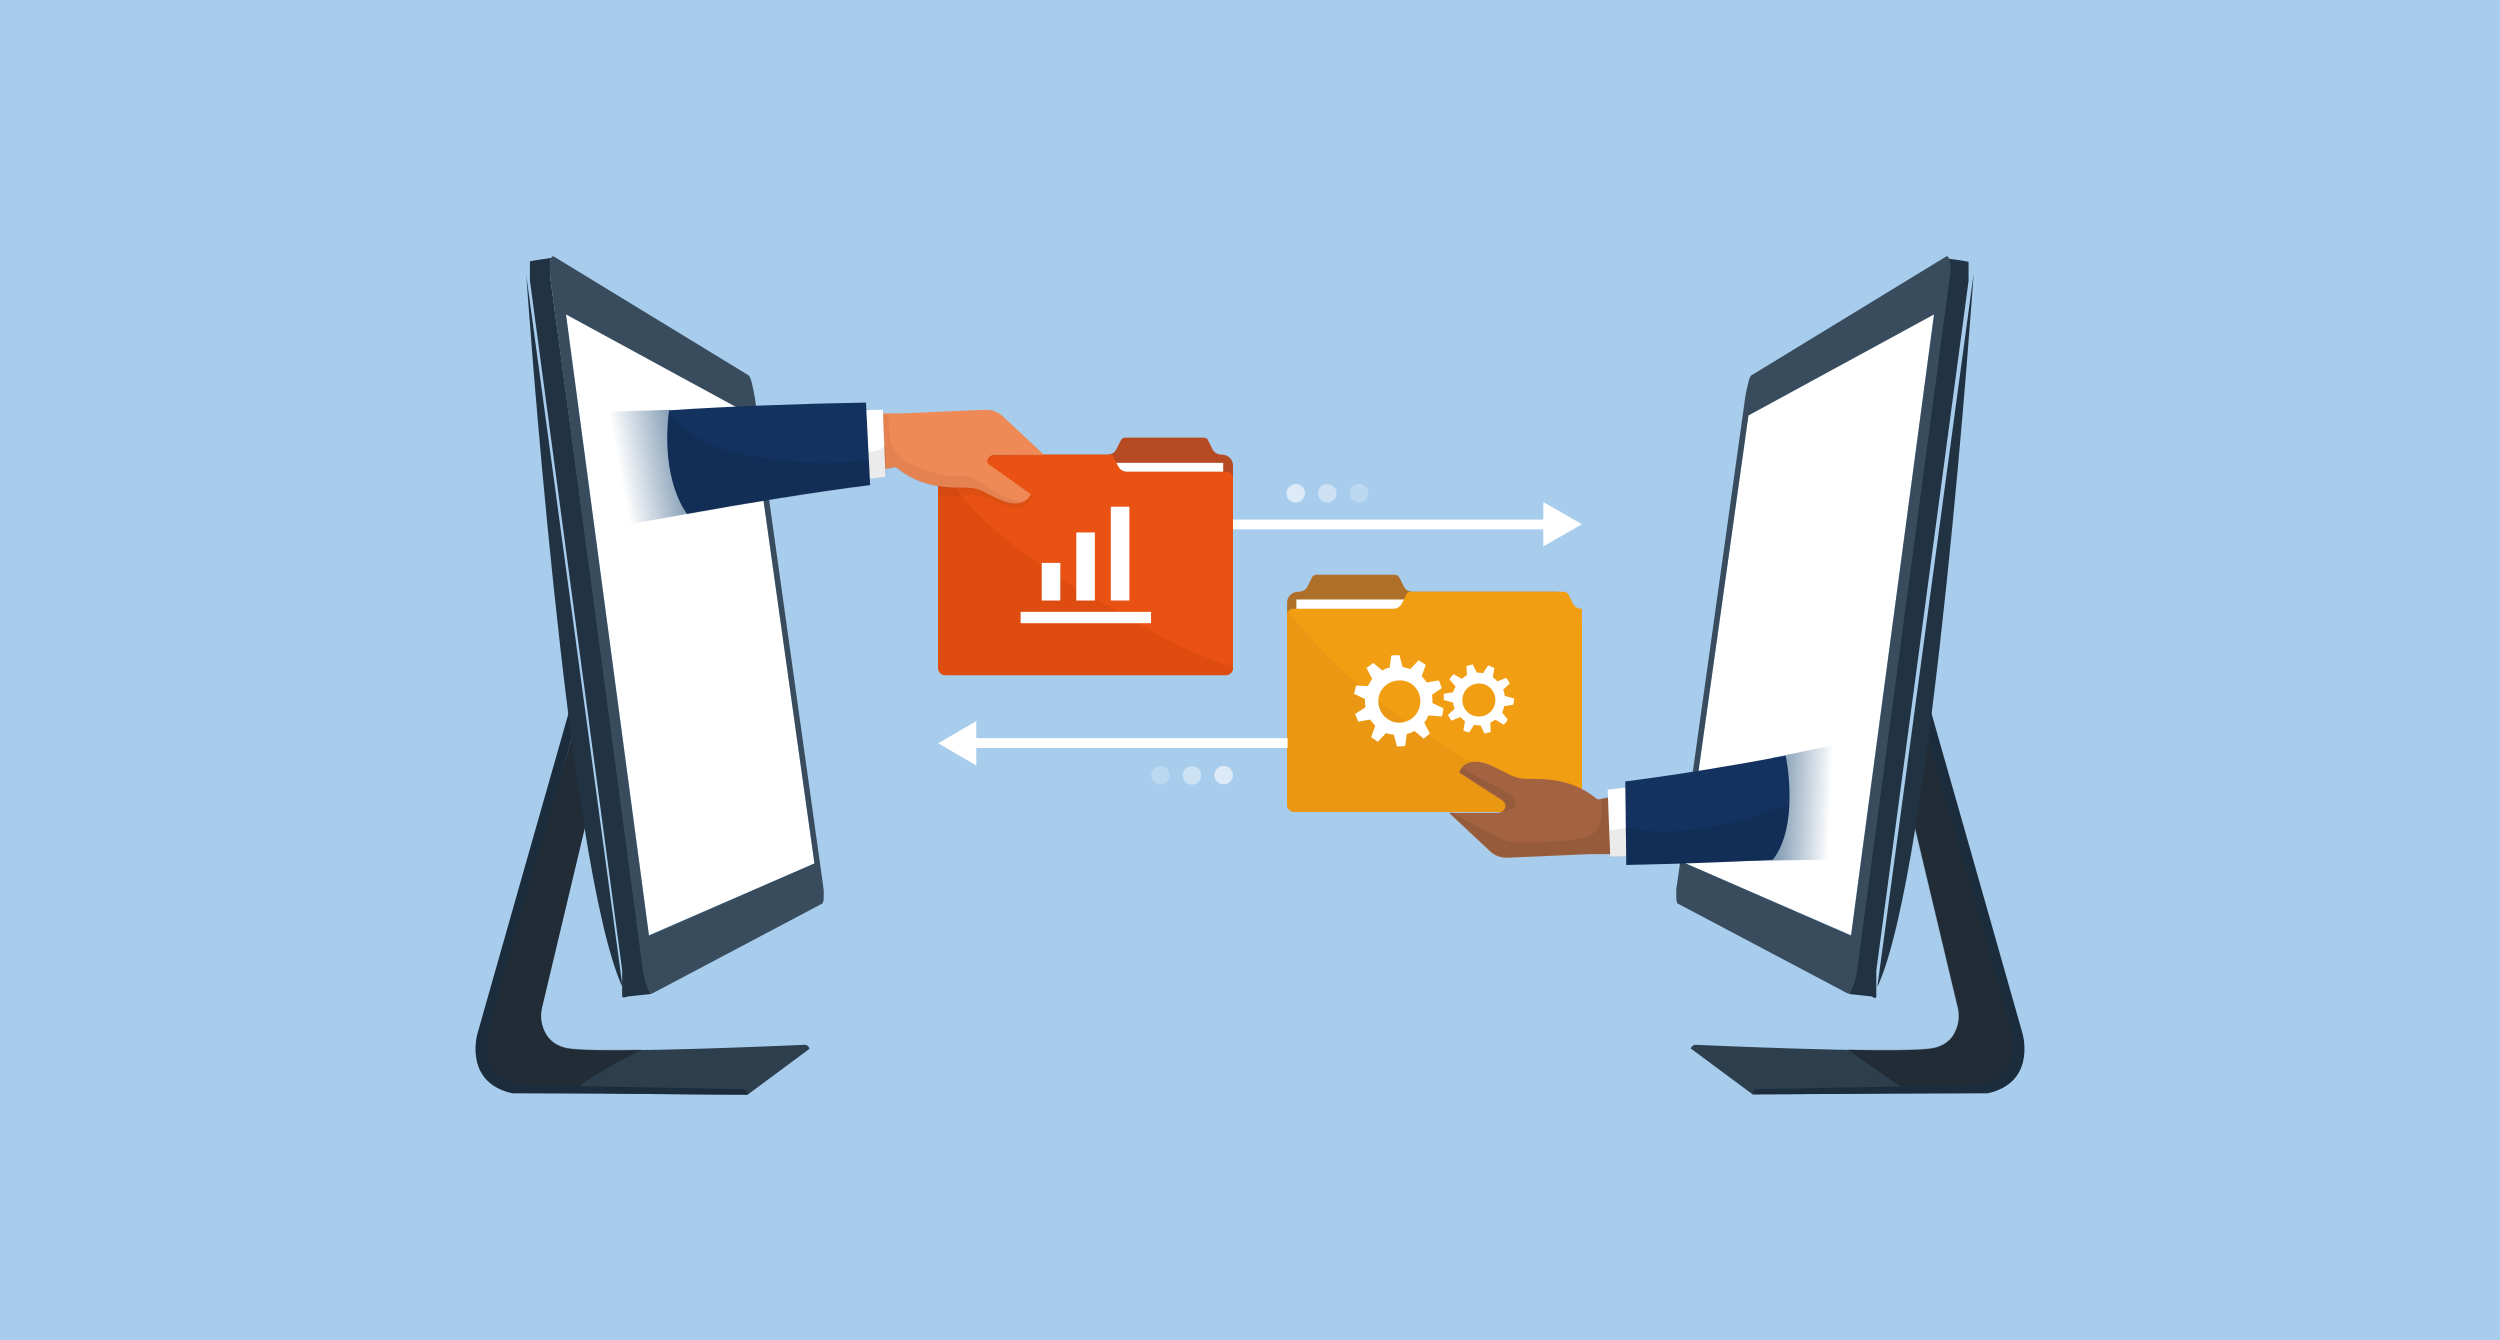 <?xml version="1.0" encoding="utf-8"?>
<!-- Generator: Adobe Illustrator 25.0.0, SVG Export Plug-In . SVG Version: 6.00 Build 0)  -->
<svg version="1.1" id="レイヤー_1" xmlns="http://www.w3.org/2000/svg" xmlns:xlink="http://www.w3.org/1999/xlink" x="0px"
	 y="0px" viewBox="0 0 485 260" style="enable-background:new 0 0 485 260;" xml:space="preserve">
<style type="text/css">
	.st0{fill:#A7CCEC;}
	.st1{fill:#2D3E4D;}
	.st2{opacity:0.3;fill:#040000;}
	.st3{fill:#1B2D3D;}
	.st4{fill:#213242;}
	.st5{fill:#FFFFFF;}
	.st6{fill:#384C5E;}
	.st7{fill:url(#SVGID_1_);}
	.st8{fill:#AE7028;}
	.st9{fill:#F29E13;}
	.st10{fill:#EA9813;}
	.st11{fill:#A36340;}
	.st12{opacity:8.000000e-02;fill:#040000;}
	.st13{fill:#14325F;}
	.st14{opacity:0.1;fill:#040000;}
	.st15{fill:url(#SVGID_2_);}
	.st16{fill:#B64A22;}
	.st17{fill:#E95213;}
	.st18{fill:#DE4C10;}
	.st19{opacity:4.000000e-02;fill:#040000;}
	.st20{fill:#EF8955;}
	.st21{opacity:5.000000e-02;fill:#040000;}
	.st22{opacity:0.6;}
	.st23{opacity:0.4;fill:#FFFFFF;}
	.st24{opacity:0.7;fill:#FFFFFF;}
</style>
<rect x="-0.8" y="-0.5" class="st0" width="487" height="262"/>
<g>
	<g>
		<g>
			<g>
				<g>
					<path class="st1" d="M114.2,157.5l-9,37.8c-0.4,1.5-0.3,3.2,0.4,4.7c0.7,1.6,2.2,3.2,5.3,3.5c7.7,0.9,45-0.8,45-0.8
						s0.4-0.1,0.8,0.2c0.3,0.2,0.3,0.6,0.3,0.6l-12,8.9c0,0-45.7,0-48.2-1.8s-5.5-7.4-1.6-17.9c3.9-10.6,16.6-52.2,16.6-52.2
						L114.2,157.5z"/>
					<path class="st2" d="M113.3,210c2.3-1.5,4.6-2.9,7-4.2c1.4-0.8,2.9-1.5,4.3-2.2c-6.1,0.1-11.4,0.1-13.7-0.2
						c-3.1-0.3-4.6-1.9-5.3-3.5c-0.7-1.4-0.8-3.1-0.4-4.7l9-37.8l-2.4-17.1c0,0-12.6,41.6-16.6,52.2c-3.9,10.6-0.9,16.1,1.6,17.9
						c0.9,0.7,7.3,1.1,15.1,1.4C112.2,211.1,112.7,210.4,113.3,210z"/>
					<path class="st3" d="M111.4,134.5c0,0-18.6,65.3-18.8,66.1c-0.2,0.8-2.3,9.5,6.8,11.5l45.6,0.2c0,0,0-0.4-0.3-0.7
						c-0.3-0.3-0.7-0.3-0.7-0.3l-42.6-0.8c-2.1-0.1-4.1-1.1-5.4-2.7c-1.2-1.4-2-3.6-1.4-6.8c1.5-7.4,17.2-60.7,17.2-60.7
						L111.4,134.5z"/>
				</g>
				<g>
					<path class="st4" d="M122,193.3l4.6-0.5c0,0-0.1,0-0.1,0c0,0,0,0,0,0c0,0-0.1,0-0.1,0c0,0,0,0,0,0c0,0-0.1,0-0.1-0.1
						c0,0,0,0,0,0c0,0-0.1-0.1-0.1-0.1c0,0,0,0,0,0c0,0-0.1-0.1-0.1-0.2c0,0,0,0,0,0c0-0.1-0.1-0.1-0.1-0.2c0,0,0,0,0,0
						c0-0.1-0.1-0.2-0.1-0.3c0,0,0,0,0,0c0-0.1-0.1-0.2-0.1-0.3c0,0,0,0,0,0c0-0.1-0.1-0.2-0.1-0.3c0,0,0,0,0,0
						c0-0.1-0.1-0.2-0.1-0.4c0,0,0,0,0,0c0-0.1-0.1-0.3-0.1-0.4c0,0,0,0,0,0c0-0.1-0.1-0.3-0.1-0.4c0,0,0,0,0,0
						c0-0.1-0.1-0.3-0.1-0.4c0,0,0,0,0,0c0-0.1-0.1-0.3-0.1-0.5c0,0,0,0,0,0c0-0.2-0.1-0.3-0.1-0.5c0,0,0,0,0,0
						c0-0.2-0.1-0.3-0.1-0.5L106.8,54.2c0-0.1,0-0.3-0.1-0.4c0-0.1,0-0.1,0-0.2c0-0.1,0-0.2,0-0.3c0-0.1,0-0.1,0-0.2
						c0-0.1,0-0.2,0-0.2c0-0.1,0-0.1,0-0.2c0-0.1,0-0.1,0-0.2c0-0.1,0-0.1,0-0.2c0-0.1,0-0.2,0-0.2c0,0,0,0,0,0c0-0.1,0-0.2,0-0.3
						c0,0,0,0,0,0c0-0.1,0-0.2,0-0.3c0,0,0,0,0,0c0-0.1,0-0.2,0-0.3c0,0,0,0,0,0c0-0.1,0-0.2,0-0.3c0,0,0,0,0,0c0-0.1,0-0.2,0-0.2
						c0,0,0,0,0,0c0-0.1,0-0.1,0.1-0.2c0,0,0,0,0,0c0-0.1,0-0.1,0.1-0.2c0,0,0,0,0,0c0-0.1,0-0.1,0.1-0.1c0,0,0,0,0,0
						c0,0,0.1-0.1,0.1-0.1c0,0,0,0,0,0c0,0,0.1-0.1,0.1-0.1c0,0,0,0,0,0c0,0,0.1,0,0.1,0c0,0,0,0,0,0h0h0c-0.8,0.1-3.7,0.5-4.5,0.7
						c0,0,0,0,0,0c0,0,0,0,0,0c0,0,0,0,0,0c0,0,0,0,0,0c0,0,0,0,0,0c0,0,0,0,0,0c0,0,0,0,0,0c0,0,0,0,0,0c0,0,0,0,0,0c0,0,0,0,0,0
						c0,0,0,0,0,0c0,0,0,0,0,0c0,0,0,0,0,0c0,0,0,0,0,0c0,0,0,0,0,0c0,0,0,0,0,0c0,0,0,0,0,0c0,0,0,0,0,0c0,0,0,0,0,0c0,0,0,0,0,0
						c0,0,0,0,0,0c0,0,0,0,0,0c0,0,0,0,0,0c0,0,0,0,0,0c0,0,0,0,0,0c0,0,0,0,0,0c0,0,0,0,0,0c0,0,0,0,0,0c0,0,0,0,0,0c0,0,0,0,0,0
						c0,0,0,0,0,0c0,0,0,0,0,0c0,0,0,0,0,0c0,0,0,0,0,0c0,0,0,0,0,0c0,0,0,0,0,0c0,0,0,0,0,0c0,0,0,0,0,0c0,0,0,0,0,0c0,0,0,0,0,0
						c0,0,0,0,0,0c0,0,0,0,0,0c0,0,0,0,0,0c0,0,0,0,0,0c0,0,0,0,0,0c0,0,0,0,0,0c0,0,0,0,0,0c0,0,0,0,0,0.1c0,0,0,0,0,0.1
						c0,0,0,0,0,0.1c0,0,0,0,0,0.1c0,0,0,0,0,0c0,0,0,0,0,0c0,0,0,0,0,0.1c0,0,0,0,0,0.1c0,0,0,0,0,0.1c0,0,0,0.1,0,0.1c0,0,0,0,0,0
						c0,0,0,0,0,0c0,0,0,0,0,0c0,0,0,0,0,0.1c0,0,0,0.1,0,0.1c0,0,0,0.1,0,0.1c0,0,0,0,0,0.1c0,0,0,0,0,0c0,0,0,0,0,0
						c0,0,0,0.1,0,0.1c0,0,0,0.1,0,0.1c0,0,0,0.1,0,0.1c0,0,0,0,0,0c0,0,0,0,0,0c0,0,0,0.1,0,0.1c0,0,0,0.1,0,0.1c0,0,0,0,0,0
						c0,0,0,0,0,0c0,0,0,0.1,0,0.1c0,0,0,0.1,0,0.2c0,0,0,0.1,0,0.1c0,0,0,0,0,0c0,0,0,0,0,0c0,0.1,0,0.1,0,0.2c0,0.1,0,0.1,0,0.2
						c0,0,0,0,0,0c0,0.1,0,0.1,0,0.2c0,0.1,0,0.1,0,0.2c0,0,0,0,0,0c0,0.1,0,0.1,0,0.2c0,0.1,0,0.1,0,0.2c0,0,0,0,0,0
						c0,0,0,0.1,0,0.1c0,0,0,0.1,0,0.1c0,0,0,0.1,0,0.1c0,0,0,0.1,0,0.1l17.9,133.8c0,0,0,0,0,0c0,0,0,0,0,0c0,0,0,0,0,0
						c0,0,0,0,0,0c0,0,0,0.1,0,0.1c0,0,0,0.1,0,0.1c0,0,0,0.1,0,0.1c0,0,0,0.1,0,0.1c0,0,0,0,0,0.1c0,0,0,0,0,0c0,0,0,0,0,0
						c0,0,0,0.1,0,0.1c0,0,0,0.1,0,0.1c0,0,0,0.1,0,0.1c0,0,0,0.1,0,0.1c0,0,0,0.1,0,0.1c0,0,0,0,0,0c0,0,0,0,0,0c0,0,0,0,0,0
						c0,0,0,0.1,0,0.1c0,0,0,0.1,0,0.1c0,0,0,0.1,0,0.1c0,0,0,0.1,0,0.1c0,0,0,0.1,0,0.1c0,0,0,0,0,0c0,0,0,0,0,0c0,0,0,0,0,0
						c0,0,0,0.1,0,0.1c0,0,0,0.1,0,0.1s0,0.1,0,0.1c0,0,0,0,0,0.1c0,0,0,0,0,0.1c0,0,0,0,0,0c0,0,0,0,0,0c0,0,0,0,0,0c0,0,0,0,0,0
						c0,0,0,0,0,0.1c0,0,0,0,0,0.1c0,0,0,0,0,0.1c0,0,0,0,0,0.1c0,0,0,0,0,0.1c0,0,0,0,0,0c0,0,0,0,0,0c0,0,0,0,0,0.1c0,0,0,0,0,0.1
						c0,0,0,0,0,0.1c0,0,0,0,0,0.1c0,0,0,0,0,0.1c0,0,0,0,0,0.1c0,0,0,0,0,0c0,0,0,0,0,0c0,0,0,0,0,0.1c0,0,0,0,0,0.1c0,0,0,0,0,0.1
						c0,0,0,0,0,0.1c0,0,0,0,0,0.1c0,0,0,0,0,0c0,0,0,0,0,0c0,0,0,0,0,0c0,0,0,0,0,0.1c0,0,0,0,0,0.1c0,0,0,0,0,0.1c0,0,0,0,0,0.1
						c0,0,0,0,0,0c0,0,0,0,0,0c0,0,0,0,0,0c0,0,0,0,0,0c0,0,0,0,0,0.1c0,0,0,0,0,0.1c0,0,0,0,0,0.1c0,0,0,0,0,0.1c0,0,0,0,0,0
						c0,0,0,0,0,0c0,0,0,0,0,0.1c0,0,0,0,0,0.1c0,0,0,0,0,0.1c0,0,0,0,0,0.1c0,0,0,0,0,0c0,0,0,0,0,0c0,0,0,0,0,0.1c0,0,0,0,0,0.1
						c0,0,0,0,0,0.1c0,0,0,0,0,0c0,0,0,0,0,0c0,0.1,0.1,0.1,0.1,0.1c0,0,0,0,0,0c0,0,0,0,0,0c0,0,0,0,0,0c0,0,0.1,0.1,0.1,0.1
						c0,0,0,0,0,0c0,0,0,0,0,0c0,0,0,0,0.1,0c0,0,0,0,0,0c0,0,0.1,0,0.1,0c0,0,0,0,0,0c0,0,0,0,0,0
						C121.9,193.3,121.9,193.3,122,193.3z"/>
					<g>
						<polygon class="st5" points="145.8,80.5 158,167.5 125.9,181.4 109.8,60.9 						"/>
					</g>
					<g>
						<path class="st6" d="M145.2,72.8c0.1,0.1,0.2,0.2,0.3,0.4c0.1,0.2,0.2,0.6,0.3,0.9c0.1,0.4,0.2,0.8,0.3,1.3
							c0.1,0.5,0.2,1,0.3,1.5l13.2,94.3c0.1,0.5,0.1,1,0.2,1.5c0,0.5,0,0.9,0,1.3c0,0.4,0,0.7-0.1,0.9c-0.1,0.2-0.1,0.4-0.2,0.4
							l-32.9,17.4c-0.2,0.1-0.3,0-0.5-0.2c-0.2-0.2-0.4-0.5-0.5-0.9c-0.2-0.4-0.3-0.9-0.5-1.5c-0.1-0.6-0.3-1.3-0.4-2L106.8,54.2
							c-0.1-0.7-0.1-1.4-0.2-1.9c0-0.6,0-1.1,0.1-1.5c0.1-0.4,0.2-0.7,0.3-0.9c0.1-0.2,0.3-0.2,0.5-0.1L145.2,72.8z M158,167.5
							l-12.2-86.9l-36-19.6l16.1,120.5L158,167.5"/>
					</g>
					<path class="st4" d="M102.1,53.4c0,0,7.9,114.9,18.7,138.2L102.1,53.4z"/>
				</g>
			</g>
		</g>
		<g>
			<g>
				<g>
					<path class="st1" d="M370.8,157.5l9,37.8c0.4,1.5,0.3,3.2-0.4,4.7c-0.7,1.6-2.2,3.2-5.3,3.5c-7.7,0.9-45-0.8-45-0.8
						s-0.3-0.1-0.7,0.2c-0.4,0.3-0.4,0.5-0.4,0.5l12,8.9c0,0,45.7,0,48.2-1.8c2.5-1.9,5.5-7.4,1.6-17.9
						c-3.9-10.6-16.6-52.2-16.6-52.2L370.8,157.5z"/>
					<path class="st2" d="M374.1,203.4c-2.6,0.3-8.7,0.3-15.6,0.2c1.4,1.1,2.9,2.1,4.3,3.1c2.5,1.8,5,3.5,7.5,5.2
						c9-0.3,16.8-0.7,17.8-1.4c2.5-1.9,5.5-7.4,1.6-17.9c-3.9-10.6-16.6-52.2-16.6-52.2l-2.4,17.1l9,37.8c0.4,1.5,0.3,3.2-0.4,4.7
						C378.7,201.5,377.2,203.1,374.1,203.4z"/>
					<path class="st3" d="M373.6,134.5c0,0,18.6,65.3,18.8,66.1c0.2,0.8,2.3,9.5-6.8,11.5l-45.6,0.2c0,0,0-0.3,0.2-0.7
						c0.2-0.3,0.7-0.3,0.7-0.3l42.6-0.8c2.1-0.1,4.1-1.1,5.4-2.7c1.2-1.4,2-3.6,1.4-6.8c-1.5-7.4-17.2-60.7-17.2-60.7L373.6,134.5z"
						/>
				</g>
				<g>
					<path class="st4" d="M363,193.3l-4.6-0.5c0,0,0.1,0,0.1,0c0,0,0,0,0,0c0,0,0.1,0,0.1,0c0,0,0,0,0,0c0,0,0.1,0,0.1-0.1
						c0,0,0,0,0,0c0,0,0.1-0.1,0.1-0.1c0,0,0,0,0,0c0,0,0.1-0.1,0.1-0.2c0,0,0,0,0,0c0-0.1,0.1-0.1,0.1-0.2c0,0,0,0,0,0
						c0-0.1,0.1-0.2,0.1-0.3c0,0,0,0,0,0c0-0.1,0.1-0.2,0.1-0.3c0,0,0,0,0,0c0-0.1,0.1-0.2,0.1-0.3c0,0,0,0,0,0
						c0-0.1,0.1-0.2,0.1-0.4c0,0,0,0,0,0c0-0.1,0.1-0.3,0.1-0.4c0,0,0,0,0,0c0-0.1,0.1-0.3,0.1-0.4c0,0,0,0,0,0
						c0-0.1,0.1-0.3,0.1-0.4c0,0,0,0,0,0c0-0.1,0.1-0.3,0.1-0.5c0,0,0,0,0,0c0-0.2,0.1-0.3,0.1-0.5c0,0,0,0,0,0
						c0-0.2,0.1-0.3,0.1-0.5l17.9-133.9c0-0.1,0-0.3,0.1-0.4c0-0.1,0-0.1,0-0.2c0-0.1,0-0.2,0-0.3c0-0.1,0-0.1,0-0.2
						c0-0.1,0-0.2,0-0.2c0-0.1,0-0.1,0-0.2c0-0.1,0-0.1,0-0.2c0-0.1,0-0.1,0-0.2c0-0.1,0-0.2,0-0.2c0,0,0,0,0,0c0-0.1,0-0.2,0-0.3
						c0,0,0,0,0,0c0-0.1,0-0.2,0-0.3c0,0,0,0,0,0c0-0.1,0-0.2,0-0.3c0,0,0,0,0,0c0-0.1,0-0.2,0-0.3c0,0,0,0,0,0c0-0.1,0-0.2,0-0.2
						c0,0,0,0,0,0c0-0.1,0-0.1-0.1-0.2c0,0,0,0,0,0c0-0.1,0-0.1-0.1-0.2c0,0,0,0,0,0c0-0.1,0-0.1-0.1-0.1c0,0,0,0,0,0
						c0,0-0.1-0.1-0.1-0.1c0,0,0,0,0,0c0,0-0.1-0.1-0.1-0.1c0,0,0,0,0,0c0,0-0.1,0-0.1,0c0,0,0,0,0,0h0l0,0c0.8,0.1,3.7,0.5,4.5,0.7
						c0,0,0,0,0,0c0,0,0,0,0,0c0,0,0,0,0,0c0,0,0,0,0,0c0,0,0,0,0,0c0,0,0,0,0,0c0,0,0,0,0,0c0,0,0,0,0,0c0,0,0,0,0,0c0,0,0,0,0,0
						c0,0,0,0,0,0c0,0,0,0,0,0s0,0,0,0c0,0,0,0,0,0c0,0,0,0,0,0c0,0,0,0,0,0c0,0,0,0,0,0c0,0,0,0,0,0c0,0,0,0,0,0c0,0,0,0,0,0
						c0,0,0,0,0,0c0,0,0,0,0,0c0,0,0,0,0,0c0,0,0,0,0,0c0,0,0,0,0,0c0,0,0,0,0,0c0,0,0,0,0,0c0,0,0,0,0,0c0,0,0,0,0,0c0,0,0,0,0,0
						c0,0,0,0,0,0c0,0,0,0,0,0c0,0,0,0,0,0c0,0,0,0,0,0c0,0,0,0,0,0c0,0,0,0,0,0c0,0,0,0,0,0c0,0,0,0,0,0c0,0,0,0,0,0c0,0,0,0,0,0
						c0,0,0,0,0,0c0,0,0,0,0,0c0,0,0,0,0,0c0,0,0,0,0,0c0,0,0,0,0,0c0,0,0,0,0,0c0,0,0,0,0,0c0,0,0,0,0,0.1s0,0,0,0.1c0,0,0,0,0,0.1
						c0,0,0,0,0,0.1c0,0,0,0,0,0c0,0,0,0,0,0c0,0,0,0,0,0.1c0,0,0,0,0,0.1c0,0,0,0,0,0.1c0,0,0,0.1,0,0.1c0,0,0,0,0,0c0,0,0,0,0,0
						c0,0,0,0,0,0c0,0,0,0,0,0.1c0,0,0,0.1,0,0.1c0,0,0,0.1,0,0.1c0,0,0,0,0,0.1c0,0,0,0,0,0c0,0,0,0,0,0c0,0,0,0.1,0,0.1
						c0,0,0,0.1,0,0.1c0,0,0,0.1,0,0.1c0,0,0,0,0,0c0,0,0,0,0,0c0,0,0,0.1,0,0.1c0,0,0,0.1,0,0.1c0,0,0,0,0,0c0,0,0,0,0,0
						c0,0,0,0.1,0,0.1c0,0,0,0.1,0,0.2c0,0,0,0.1,0,0.1c0,0,0,0,0,0c0,0,0,0,0,0c0,0.1,0,0.1,0,0.2c0,0.1,0,0.1,0,0.2c0,0,0,0,0,0
						c0,0.1,0,0.1,0,0.2c0,0.1,0,0.1,0,0.2c0,0,0,0,0,0c0,0.1,0,0.1,0,0.2c0,0.1,0,0.1,0,0.2c0,0,0,0,0,0c0,0,0,0.1,0,0.1
						s0,0.1,0,0.1c0,0,0,0.1,0,0.1c0,0,0,0.1,0,0.1l-17.9,133.8c0,0,0,0,0,0c0,0,0,0,0,0c0,0,0,0,0,0c0,0,0,0,0,0c0,0,0,0.1,0,0.1
						c0,0,0,0.1,0,0.1c0,0,0,0.1,0,0.1c0,0,0,0.1,0,0.1c0,0,0,0,0,0.1c0,0,0,0,0,0c0,0,0,0,0,0c0,0,0,0.1,0,0.1c0,0,0,0.1,0,0.1
						c0,0,0,0.1,0,0.1c0,0,0,0.1,0,0.1c0,0,0,0.1,0,0.1c0,0,0,0,0,0c0,0,0,0,0,0c0,0,0,0,0,0c0,0,0,0.1,0,0.1c0,0,0,0.1,0,0.1
						c0,0,0,0.1,0,0.1c0,0,0,0.1,0,0.1c0,0,0,0.1,0,0.1c0,0,0,0,0,0c0,0,0,0,0,0c0,0,0,0,0,0c0,0,0,0.1,0,0.1c0,0,0,0.1,0,0.1
						s0,0.1,0,0.1c0,0,0,0,0,0.1c0,0,0,0,0,0.1c0,0,0,0,0,0c0,0,0,0,0,0c0,0,0,0,0,0c0,0,0,0,0,0c0,0,0,0,0,0.1c0,0,0,0,0,0.1
						c0,0,0,0,0,0.1c0,0,0,0,0,0.1c0,0,0,0,0,0.1c0,0,0,0,0,0c0,0,0,0,0,0c0,0,0,0,0,0.1c0,0,0,0,0,0.1c0,0,0,0,0,0.1c0,0,0,0,0,0.1
						c0,0,0,0,0,0.1c0,0,0,0,0,0.1c0,0,0,0,0,0c0,0,0,0,0,0c0,0,0,0,0,0.1c0,0,0,0,0,0.1c0,0,0,0,0,0.1c0,0,0,0,0,0.1c0,0,0,0,0,0.1
						c0,0,0,0,0,0c0,0,0,0,0,0c0,0,0,0,0,0c0,0,0,0,0,0.1c0,0,0,0,0,0.1c0,0,0,0,0,0.1s0,0,0,0.1c0,0,0,0,0,0c0,0,0,0,0,0
						c0,0,0,0,0,0c0,0,0,0,0,0c0,0,0,0,0,0.1s0,0,0,0.1c0,0,0,0,0,0.1c0,0,0,0,0,0.1c0,0,0,0,0,0c0,0,0,0,0,0c0,0,0,0,0,0.1
						c0,0,0,0,0,0.1c0,0,0,0,0,0.1c0,0,0,0,0,0.1c0,0,0,0,0,0c0,0,0,0,0,0c0,0,0,0,0,0.1c0,0,0,0,0,0.1c0,0,0,0,0,0.1c0,0,0,0,0,0
						c0,0,0,0,0,0c0,0.1-0.1,0.1-0.1,0.1c0,0,0,0,0,0c0,0,0,0,0,0c0,0,0,0,0,0c0,0-0.1,0.1-0.1,0.1c0,0,0,0,0,0c0,0,0,0,0,0
						c0,0,0,0-0.1,0c0,0,0,0,0,0c0,0-0.1,0-0.1,0c0,0,0,0,0,0c0,0,0,0,0,0C363.1,193.3,363.1,193.3,363,193.3z"/>
					<g>
						<polygon class="st5" points="339.2,80.5 327,167.5 359.1,181.4 375.2,60.9 						"/>
					</g>
					<g>
						<path class="st6" d="M377.5,49.8c0.2-0.1,0.4-0.1,0.5,0.1c0.1,0.2,0.2,0.5,0.3,0.9c0.1,0.4,0.1,0.9,0.1,1.5
							c0,0.6-0.1,1.2-0.2,1.9l-17.9,133.9c-0.1,0.7-0.2,1.4-0.4,2c-0.1,0.6-0.3,1.1-0.5,1.5c-0.2,0.4-0.4,0.7-0.5,0.9
							c-0.2,0.2-0.4,0.2-0.5,0.2l-32.9-17.4c-0.1,0-0.2-0.2-0.2-0.4c-0.1-0.2-0.1-0.5-0.1-0.9c0-0.4,0-0.8,0-1.3
							c0-0.5,0.1-1,0.2-1.5l13.2-94.3c0.1-0.5,0.2-1,0.3-1.5c0.1-0.5,0.2-0.9,0.3-1.3c0.1-0.4,0.2-0.7,0.3-0.9
							c0.1-0.2,0.2-0.4,0.3-0.4L377.5,49.8z M327,167.5l32.1,14l16.1-120.5l-36,19.6L327,167.5"/>
					</g>
					<path class="st4" d="M382.9,53c0,0-7.9,115.2-18.7,138.5L382.9,53z"/>
				</g>
			</g>
		</g>
	</g>
	<g>
		<linearGradient id="SVGID_1_" gradientUnits="userSpaceOnUse" x1="357.65" y1="155.392" x2="342.379" y2="154.674">
			<stop  offset="0.156" style="stop-color:#FFFFFF"/>
			<stop  offset="0.671" style="stop-color:#9FB3C6"/>
			<stop  offset="0.965" style="stop-color:#6686A4"/>
		</linearGradient>
		<polygon class="st7" points="339.7,167 360.7,166.7 362.4,143.2 343.9,147 		"/>
		<g>
			<g>
				<g>
					<path class="st8" d="M306.9,154.8v-33.7c0-1.1-3.6-6.3-4.7-6.3h-28.1c-0.8,0-1.5-0.4-1.8-1.1l-0.8-1.6
						c-0.2-0.4-0.5-0.6-0.9-0.6h-15.2c-0.4,0-0.8,0.2-0.9,0.6l-0.8,1.6c-0.3,0.7-1,1.1-1.8,1.1h-0.1c-1.1,0-2.1,0.9-2.1,2.1v38
						H306.9z"/>
				</g>
				<rect x="251.5" y="116.3" class="st5" width="50.4" height="37.5"/>
				<path class="st9" d="M305.1,117l-0.8-1.6c-0.2-0.4-0.5-0.6-0.9-0.6h-29.7c-0.4,0-0.8,0.2-0.9,0.6l-0.8,1.6
					c-0.3,0.7-1,1.1-1.8,1.1h-19.3c-0.7,0-1.2,0.5-1.2,1.2v36.8c0,0.8,0.6,1.4,1.4,1.4h54.4c0.8,0,1.4-0.6,1.4-1.4v-38l0,0
					C306.1,118.1,305.4,117.7,305.1,117z"/>
				<path class="st10" d="M291.1,150.9c-4.7-2.4-9.2-5.1-13.7-7.9c-5.4-3.4-10.6-7.2-15.4-11.5c-4.4-3.9-8.4-8.3-12.1-12.9
					c-0.1,0.2-0.2,0.4-0.2,0.7v36.8c0,0.8,0.6,1.4,1.4,1.4h54.4c0.4,0,0.7-0.1,0.9-0.3C301,155.8,295.9,153.4,291.1,150.9z"/>
			</g>
			<g>
				<path class="st11" d="M325.5,152.2l-15.5,2.9c0,0,0,0,0,0c0,0,0,0,0,0c0,0,0,0-0.1-0.1c-0.1,0-0.1-0.1-0.2-0.1
					c-0.1,0-0.1-0.1-0.2-0.1c0,0-0.1,0-0.1-0.1c-5.8-4.6-12.4-3.3-14.4-3.7c-2-0.4-2.1-0.8-5.1-2.2c-4.6-2.3-6.5-0.2-6.8,1.1
					c0,0,6.9,4.5,8.2,5.3c1.1,0.7,0.8,1.7,0.3,2.1c-0.3,0.3-0.8,0.4-1.2,0.4h-9.3l7.6,7.1c0,0,1.3,1.6,3.5,1.6
					c1,0,11.4-0.5,16.3-0.7l13,0L325.5,152.2z"/>
				<path class="st12" d="M291.3,157.4c0.3,0,1,0,1.4-0.2c2.5-1.1,0.5-2.9,0.3-3c-1.6-1.1-8.9-4.8-9.5-5.2c-0.1,0.2-0.2,0.5-0.3,0.7
					c0,0,6.9,4.5,8.2,5.3C292.5,155.8,292.3,157,291.3,157.4z"/>
				<path class="st12" d="M310.6,154.9c0.1,1,0.2,1.9,0.2,2.9c-0.1,1.8-0.8,3.5-2.5,4.4c-1.9,1-13,1.6-15.8,1
					c-1.4-0.3-9.2-4.6-10.1-5.2c-0.2-0.1-0.3-0.2-0.5-0.4h-0.7l7.6,7.1c0,0,1.3,1.6,3.5,1.6c1,0,11.4-0.5,16.3-0.7l13,0l3.9-13.3
					L310.6,154.9z"/>
				<path class="st5" d="M312.4,166.2c0,0,9.6-0.2,9.6-0.2l3.6-14.5l-13.7,1.7C311.9,154,312.3,164.2,312.4,166.2z"/>
				<path class="st12" d="M312.6,161c-0.1,0-0.3,0-0.4,0c0.1,2.3,0.2,4.5,0.2,5.3c0,0,9.6-0.2,9.6-0.2l1.9-7.5
					C320.2,159.7,316.4,160.6,312.6,161z"/>
				<path class="st13" d="M346.4,146.6c-10.7,2-20.3,3.6-31.1,5l0.2,16.2c9.4-0.2,18.9-0.5,28.4-1
					C349.2,160.2,346.5,146.6,346.4,146.6z"/>
				<path class="st14" d="M342.7,157.6c-3.7,1.4-7.6,2.4-11.6,3c-3.9,0.6-7.9,0.9-11.8,0.5c-1.3-0.2-2.6-0.3-3.9-0.6l0.1,7.3
					c9.4-0.2,18.9-0.5,28.4-1c2.3-2.9,3.1-7.2,3.3-11C345.7,156.4,344.2,157.1,342.7,157.6z"/>
			</g>
		</g>
	</g>
	<g>
		<linearGradient id="SVGID_2_" gradientUnits="userSpaceOnUse" x1="117.384" y1="90.971" x2="134.395" y2="87.806">
			<stop  offset="0.153" style="stop-color:#FFFFFF"/>
			<stop  offset="0.692" style="stop-color:#9FB3C6"/>
			<stop  offset="1" style="stop-color:#6686A4"/>
		</linearGradient>
		<polygon class="st15" points="129.9,79.5 113.6,80 115.9,102.8 133.3,99.7 		"/>
		<g>
			<g>
				<g>
					<g>
						<path class="st16" d="M182,128.3V94.5c0-1.1,3.6-6.3,4.7-6.3h28.1c0.8,0,1.5-0.4,1.8-1.1l0.8-1.6c0.2-0.4,0.5-0.6,0.9-0.6
							h15.2c0.4,0,0.8,0.2,0.9,0.6l0.8,1.6c0.3,0.7,1,1.1,1.8,1.1h0.1c1.1,0,2.1,0.9,2.1,2.1v38H182z"/>
					</g>
					
						<rect x="187" y="89.7" transform="matrix(-1 -1.224647e-16 1.224647e-16 -1 424.302 216.994)" class="st5" width="50.4" height="37.5"/>
					<path class="st17" d="M183.8,90.4l0.8-1.6c0.2-0.4,0.5-0.6,0.9-0.6h29.7c0.4,0,0.8,0.2,0.9,0.6l0.8,1.6c0.3,0.7,1,1.1,1.8,1.1
						H238c0.7,0,1.2,0.5,1.2,1.2v36.8c0,0.8-0.6,1.4-1.4,1.4h-54.4c-0.8,0-1.4-0.6-1.4-1.4v-38l0,0
						C182.8,91.6,183.5,91.1,183.8,90.4z"/>
					<path class="st18" d="M230.6,126.1c-4.8-2.1-9.2-4.8-13.7-7.4c-4.4-2.5-8.8-5-13.1-7.8c-7.8-5.2-15.9-11.4-20.7-19.6
						c-0.3,0.2-0.7,0.3-1.1,0.3v38c0,0.8,0.6,1.4,1.4,1.4h54.4c0.8,0,1.4-0.6,1.4-1.4v-0.4C236.2,128.5,233.3,127.3,230.6,126.1z"/>
				</g>
				<path class="st19" d="M192.3,90.9c-1.1-0.7-0.5-1.7,0-2.1c0.7-0.5,10.2-0.7,10.2-0.7s-5.3,0.1-8.5,0c-5-0.1-9.9-0.5-11.8-0.2
					c0.3,0.6,0.3,1.5,0.1,2.1c-0.1,0.4-0.3,0.8-0.5,1c0.1,0.3,0.2,0.7,0.2,1l0,3.9c3.1,1,5.5-0.1,6.6,0.2c2,0.4,2.1,0.1,5.1,1.5
					c4.6,2.3,5.9-0.1,6.8-1.1C200.4,96.6,193.7,91.8,192.3,90.9z"/>
			</g>
			<g>
				<path class="st20" d="M192,88.6c0.3-0.3,0.8-0.4,1.2-0.4h9.3l-7.6-7.1c0,0-1.3-1.6-3.5-1.6c-1,0-11.4,0.5-16.3,0.7l-13,0
					l-3.9,13.3l15.5-2.9c0,0,0,0,0,0c0,0,0,0,0,0c0,0,0,0,0.1,0.1c0.1,0,0.1,0.1,0.2,0.1c0.1,0,0.1,0.1,0.2,0.1c0,0,0.1,0,0.1,0.1
					c5.8,4.6,12.4,3.3,14.4,3.7c2,0.4,1.5,0.5,4.5,1.9c4.6,2.3,6.2,0.4,6.8-0.7c0,0-6.4-4.6-7.7-5.5C191.2,90,191.5,89,192,88.6z"/>
				<path class="st21" d="M195.4,96.6c-1.1-0.4-3-1.6-3.9-2.2c-1.1-0.7-2.1-1.4-3.2-2c0,0,0,0,0,0c-0.1,0-0.2-0.1-0.3-0.1
					c0,0,0,0,0,0c-0.1,0-0.2,0-0.3,0c-0.6,0-1.2,0-1.8,0.1c-1.5,0-3.1-0.3-4.5-0.6c-1.4-0.3-2.7-0.9-4.1-1.5c-1.2-0.5-2.3-1.1-3.1-2
					c-1.1-1.2-1.5-2.4-1.6-4c-0.1-1.3-0.3-2.6-0.3-3.9l-10.2,0l-3.9,13.3l15.5-2.9c0,0,0,0,0,0c0,0,0,0,0,0c0,0,0,0,0.1,0.1
					c0.1,0,0.1,0.1,0.2,0.1c0.1,0,0.1,0.1,0.2,0.1c0,0,0.1,0,0.1,0.1c5.8,4.6,12.4,3.3,14.4,3.7c2,0.4,1.5,0.5,4.5,1.9
					c3.7,1.8,5.4,1,6.3,0C197.9,97.5,196.9,97.2,195.4,96.6z"/>
				<path class="st5" d="M171.3,79.5c0,0-9.6,0.2-9.6,0.2l-3.6,14.5l13.7-1.7C171.8,91.8,171.3,81.6,171.3,79.5z"/>
				<path class="st12" d="M166.8,87.1c-0.9-0.5-1.6-1.5-1.9-2.5c-0.3-0.9-0.2-2.4,0.4-3.2c0.1-0.2,0.3-0.4,0.4-0.6
					c0,0,0-0.1,0.1-0.2c0-0.1,0-0.1,0.1-0.1c0.1-0.2,0.1-0.4,0.2-0.6c0-0.1,0-0.2,0.1-0.3c-2.2,0.1-4.3,0.1-4.3,0.1l-3.6,14.5
					l13.7-1.7c0-0.4-0.1-3.1-0.2-6C170.2,87.7,168.5,88,166.8,87.1z"/>
				<path class="st13" d="M133.3,99.7c10.5-1.9,24.9-4.3,35.5-5.6l-0.8-16c-11.9,0.2-26.3,0.7-38.2,1.5
					C128.1,93.2,133.1,99.4,133.3,99.7z"/>
				<path class="st14" d="M149.6,89.1c-3.6-0.5-7.1-1.1-10.4-2.4c-3.1-1.2-6.2-2.9-8.5-5.4c-0.4-0.4-0.7-0.8-0.9-1.3
					c-1.6,13.4,3.2,19.4,3.5,19.8c10.5-1.9,24.9-4.3,35.5-5.6l-0.2-4.8C162.3,89.9,155.9,89.9,149.6,89.1z"/>
			</g>
		</g>
	</g>
	<g>
		<g>
			<rect x="239.2" y="100.8" class="st5" width="61.4" height="1.9"/>
		</g>
		<g>
			<polygon class="st5" points="299.4,106 306.9,101.7 299.4,97.4 			"/>
		</g>
	</g>
	<g>
		<g>
			<rect x="188.2" y="143.2" class="st5" width="61.6" height="1.9"/>
		</g>
		<g>
			<polygon class="st5" points="189.4,139.9 182,144.2 189.4,148.5 			"/>
		</g>
	</g>
	<g class="st22">
		
			<ellipse transform="matrix(0.16 -0.987 0.987 0.16 126.99 340.632)" class="st23" cx="263.7" cy="95.7" rx="1.8" ry="1.8"/>
		<circle class="st24" cx="257.5" cy="95.7" r="1.8"/>
		
			<ellipse transform="matrix(0.16 -0.987 0.987 0.16 116.686 328.521)" class="st5" cx="251.4" cy="95.7" rx="1.8" ry="1.8"/>
	</g>
	<g class="st22">
		
			<ellipse transform="matrix(0.16 -0.987 0.987 0.16 40.632 348.611)" class="st23" cx="225.2" cy="150.4" rx="1.8" ry="1.8"/>
		
			<ellipse transform="matrix(0.16 -0.987 0.987 0.16 45.784 354.666)" class="st24" cx="231.3" cy="150.4" rx="1.8" ry="1.8"/>
		
			<ellipse transform="matrix(0.16 -0.987 0.987 0.16 50.936 360.721)" class="st5" cx="237.5" cy="150.4" rx="1.8" ry="1.8"/>
	</g>
	<g>
		<g>
			<rect x="202.1" y="109.2" class="st5" width="3.6" height="7.3"/>
			<rect x="208.8" y="103.3" class="st5" width="3.6" height="13.2"/>
			<rect x="215.5" y="98.3" class="st5" width="3.6" height="18.2"/>
		</g>
		<rect x="198" y="118.7" class="st5" width="25.3" height="2.2"/>
	</g>
	<g>
		<g>
			<path class="st5" d="M279.7,139c0.1-0.3,0.2-0.5,0.2-0.8c0.1-0.3,0.1-0.5,0.1-0.8l-2.1-1c0-0.5,0-1.1-0.1-1.6l1.9-1.3
				c-0.2-0.5-0.3-1-0.6-1.5l-2.3,0.4c-0.3-0.4-0.6-0.8-1-1.2l0.8-2.2c-0.4-0.3-0.9-0.6-1.4-0.9l-1.6,1.7c-0.2-0.1-0.5-0.1-0.7-0.2
				c-0.3-0.1-0.5-0.1-0.8-0.2l-0.6-2.3c-0.5,0-1.1,0-1.6,0.1l-0.3,2.3c-0.5,0.1-1,0.3-1.4,0.6l-1.8-1.5c-0.4,0.3-0.9,0.7-1.3,1
				l1.1,2.1c-0.3,0.4-0.6,0.9-0.8,1.4l-2.3-0.1c-0.1,0.3-0.2,0.5-0.2,0.8c-0.1,0.3-0.1,0.5-0.2,0.8l2.1,1c0,0.6,0,1.1,0.1,1.6
				l-2,1.3c0.2,0.5,0.4,1,0.6,1.5l2.3-0.4c0.3,0.4,0.6,0.8,1,1.2l-0.8,2.2c0.4,0.3,0.9,0.6,1.3,0.9l1.6-1.7c0.2,0.1,0.5,0.2,0.8,0.2
				c0.2,0.1,0.5,0.1,0.7,0.1l0.6,2.3c0.6,0,1.1,0,1.6-0.1l0.3-2.3c0.5-0.1,1-0.3,1.5-0.6l1.8,1.5c0.4-0.3,0.8-0.7,1.2-1l-1.1-2.1
				c0.3-0.4,0.6-0.8,0.8-1.4L279.7,139z M270.5,140.1c-2.2-0.6-3.5-2.8-3-5c0.5-2.2,2.8-3.5,5-3c2.2,0.5,3.5,2.8,2.9,5
				C274.9,139.3,272.6,140.6,270.5,140.1z"/>
		</g>
		<g>
			<path class="st5" d="M291.7,140.6c0.3-0.3,0.6-0.6,0.8-1l-1.1-1.4c0.2-0.3,0.3-0.7,0.4-1.2l1.8-0.3c0-0.2,0-0.4,0.1-0.6
				c0-0.2,0.1-0.4,0-0.6l-1.8-0.5c0-0.4-0.1-0.8-0.3-1.2l1.3-1.2c-0.2-0.4-0.4-0.7-0.7-1.1l-1.7,0.7c-0.3-0.3-0.5-0.6-0.9-0.8
				l0.3-1.8c-0.4-0.2-0.8-0.4-1.2-0.5l-1,1.5c-0.2,0-0.5-0.1-0.6-0.1c-0.2,0-0.4,0-0.6,0l-0.8-1.6c-0.4,0.1-0.8,0.2-1.2,0.3l0.1,1.8
				c-0.4,0.2-0.7,0.4-1,0.7l-1.6-0.9c-0.3,0.3-0.6,0.6-0.8,1l1.2,1.4c-0.2,0.3-0.4,0.7-0.5,1.1l-1.8,0.3c0,0.2,0,0.4,0,0.6
				c0,0.2,0,0.4,0,0.6l1.8,0.5c0,0.4,0.2,0.8,0.3,1.2l-1.3,1.2c0.2,0.4,0.4,0.7,0.7,1.1l1.7-0.7c0.3,0.3,0.6,0.6,0.9,0.8l-0.3,1.8
				c0.3,0.2,0.7,0.3,1.1,0.4l1-1.5c0.2,0,0.4,0.1,0.6,0.1c0.2,0,0.5,0,0.6,0l0.8,1.6c0.5-0.1,0.8-0.2,1.2-0.3l-0.1-1.8
				c0.4-0.2,0.7-0.4,1-0.6L291.7,140.6z M286.7,139c-1.8-0.1-3.1-1.6-3-3.4c0.1-1.7,1.6-3.1,3.4-3c1.8,0.1,3.1,1.6,3,3.4
				C290,137.8,288.5,139.1,286.7,139z"/>
		</g>
	</g>
</g>
</svg>

